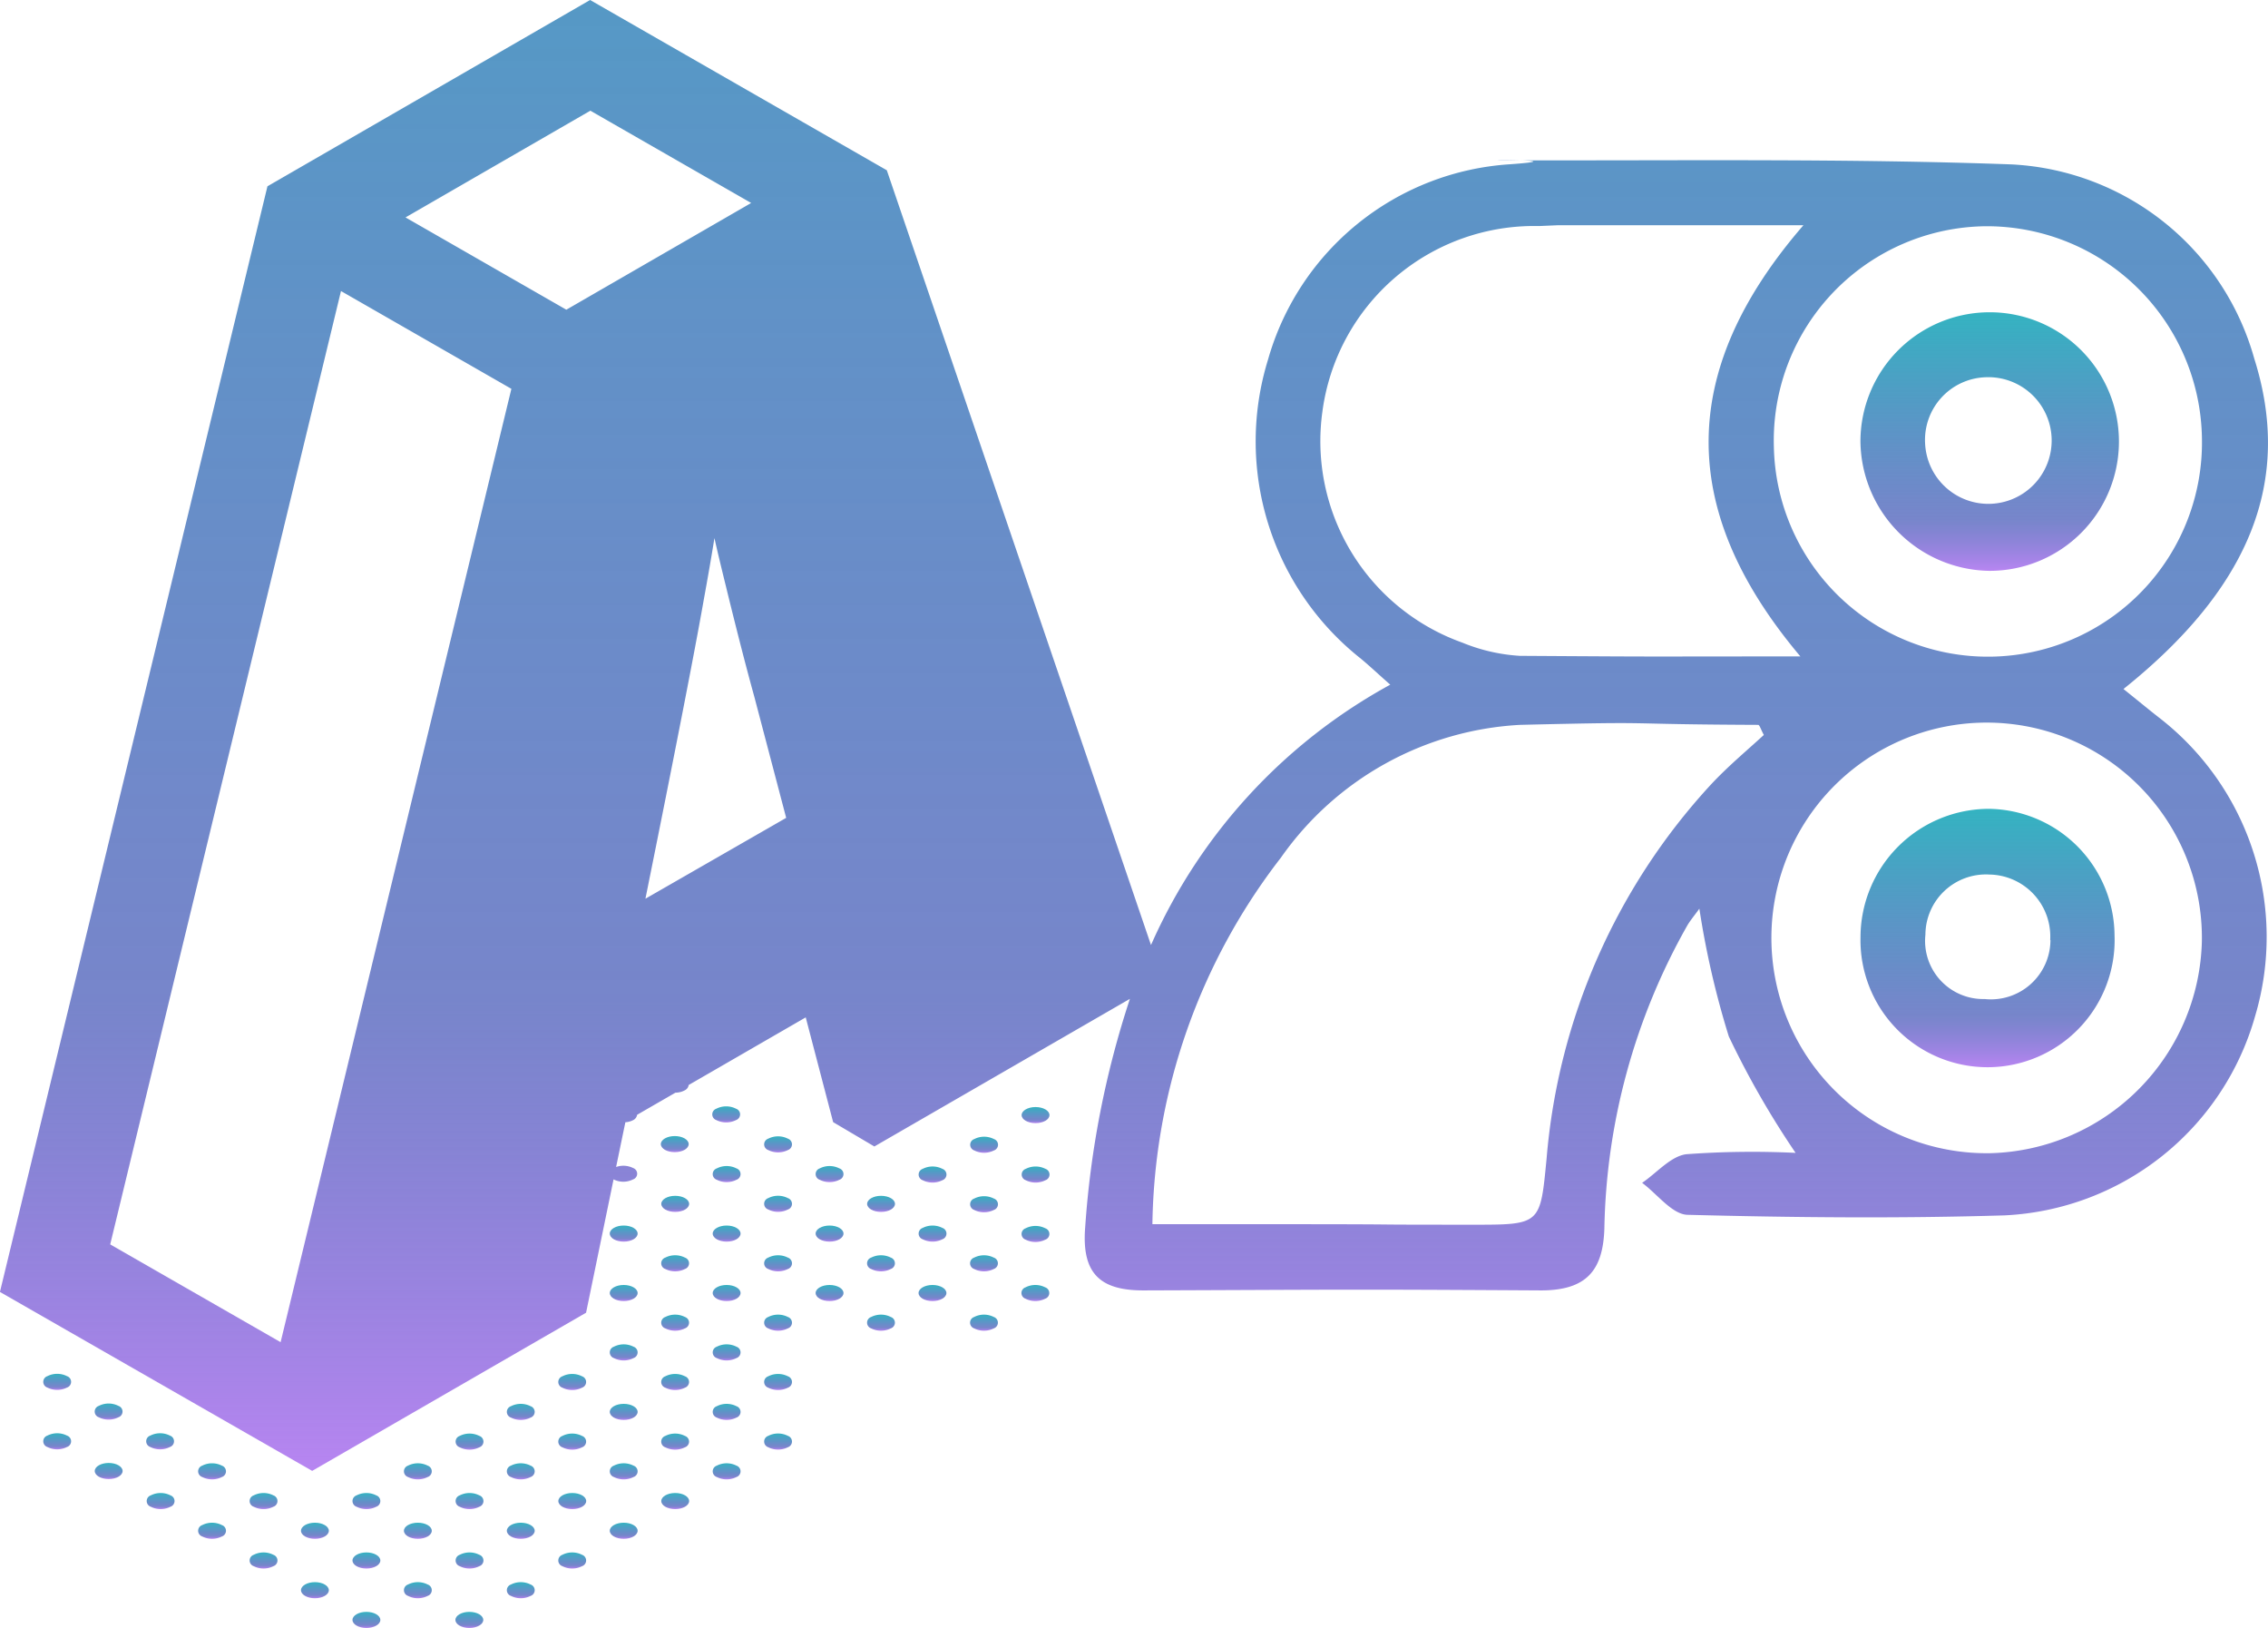 <svg xmlns="http://www.w3.org/2000/svg" xmlns:xlink="http://www.w3.org/1999/xlink" width="35.498" height="25.473" viewBox="0 0 35.498 25.473">
  <defs>
    <linearGradient id="linear-gradient" x1="0.5" x2="0.5" y2="1" gradientUnits="objectBoundingBox">
      <stop offset="0" stop-color="#34b3c1"/>
      <stop offset="0.803" stop-color="#5163bc" stop-opacity="0.78"/>
      <stop offset="1" stop-color="#b785f1"/>
    </linearGradient>
  </defs>
  <g id="Group_7581" data-name="Group 7581" transform="translate(0)">
    <g id="Component_40_2" data-name="Component 40 – 2">
      <ellipse id="Ellipse_41" data-name="Ellipse 41" cx="0.218" cy="0.126" rx="0.218" ry="0.126" transform="translate(7.128 25.221)" fill="url(#linear-gradient)"/>
      <path id="Path_9436" data-name="Path 9436" d="M2467.108,657.935a.341.341,0,0,0-.308,0,.094.094,0,0,0,0,.178.341.341,0,0,0,.308,0A.094.094,0,0,0,2467.108,657.935Z" transform="translate(-2458.803 -633.142)" fill="url(#linear-gradient)"/>
      <path id="Path_9437" data-name="Path 9437" d="M2474.019,653.944a.34.34,0,0,0-.308,0,.094.094,0,0,0,0,.178.34.34,0,0,0,.308,0A.094.094,0,0,0,2474.019,653.944Z" transform="translate(-2464.909 -629.616)" fill="url(#linear-gradient)"/>
      <ellipse id="Ellipse_42" data-name="Ellipse 42" cx="0.218" cy="0.126" rx="0.218" ry="0.126" transform="translate(9.544 23.826)" fill="url(#linear-gradient)"/>
      <ellipse id="Ellipse_43" data-name="Ellipse 43" cx="0.218" cy="0.126" rx="0.218" ry="0.126" transform="translate(10.35 23.361)" fill="url(#linear-gradient)"/>
      <path id="Path_9438" data-name="Path 9438" d="M2494.752,641.973a.34.34,0,0,0-.308,0,.094.094,0,0,0,0,.178.34.34,0,0,0,.308,0A.094.094,0,0,0,2494.752,641.973Z" transform="translate(-2483.225 -619.04)" fill="url(#linear-gradient)"/>
      <path id="Path_9439" data-name="Path 9439" d="M2501.664,637.983a.34.34,0,0,0-.308,0,.094.094,0,0,0,0,.178.341.341,0,0,0,.308,0A.094.094,0,0,0,2501.664,637.983Z" transform="translate(-2489.332 -615.516)" fill="url(#linear-gradient)"/>
      <path id="Path_9440" data-name="Path 9440" d="M2529.31,622.022a.34.34,0,0,0-.308,0,.094.094,0,0,0,0,.178.341.341,0,0,0,.308,0A.094.094,0,0,0,2529.31,622.022Z" transform="translate(-2513.755 -601.415)" fill="url(#linear-gradient)"/>
      <path id="Path_9441" data-name="Path 9441" d="M2536.221,618.032a.34.34,0,0,0-.308,0,.094.094,0,0,0,0,.178.34.34,0,0,0,.308,0A.094.094,0,0,0,2536.221,618.032Z" transform="translate(-2519.862 -597.889)" fill="url(#linear-gradient)"/>
      <ellipse id="Ellipse_44" data-name="Ellipse 44" cx="0.218" cy="0.126" rx="0.218" ry="0.126" transform="translate(5.517 25.221)" fill="url(#linear-gradient)"/>
      <path id="Path_9442" data-name="Path 9442" d="M2453.285,657.935a.34.34,0,0,0-.308,0,.094.094,0,0,0,0,.178.34.34,0,0,0,.308,0A.094.094,0,0,0,2453.285,657.935Z" transform="translate(-2446.591 -633.142)" fill="url(#linear-gradient)"/>
      <path id="Path_9443" data-name="Path 9443" d="M2460.2,653.944a.34.34,0,0,0-.308,0,.094.094,0,0,0,0,.178.341.341,0,0,0,.308,0A.094.094,0,0,0,2460.2,653.944Z" transform="translate(-2452.697 -629.616)" fill="url(#linear-gradient)"/>
      <ellipse id="Ellipse_45" data-name="Ellipse 45" cx="0.218" cy="0.126" rx="0.218" ry="0.126" transform="translate(7.933 23.826)" fill="url(#linear-gradient)"/>
      <ellipse id="Ellipse_46" data-name="Ellipse 46" cx="0.218" cy="0.126" rx="0.218" ry="0.126" transform="translate(8.739 23.361)" fill="url(#linear-gradient)"/>
      <path id="Path_9444" data-name="Path 9444" d="M2480.931,641.973a.34.34,0,0,0-.308,0,.094.094,0,0,0,0,.178.34.34,0,0,0,.308,0A.094.094,0,0,0,2480.931,641.973Z" transform="translate(-2471.015 -619.04)" fill="url(#linear-gradient)"/>
      <path id="Path_9445" data-name="Path 9445" d="M2487.842,637.984a.34.34,0,0,0-.308,0,.094.094,0,0,0,0,.178.34.34,0,0,0,.308,0A.094.094,0,0,0,2487.842,637.984Z" transform="translate(-2477.121 -615.516)" fill="url(#linear-gradient)"/>
      <path id="Path_9446" data-name="Path 9446" d="M2494.753,633.993a.341.341,0,0,0-.308,0,.094.094,0,0,0,0,.178.342.342,0,0,0,.308,0A.094.094,0,0,0,2494.753,633.993Z" transform="translate(-2483.226 -611.99)" fill="url(#linear-gradient)"/>
      <path id="Path_9447" data-name="Path 9447" d="M2501.664,630a.341.341,0,0,0-.308,0,.094.094,0,0,0,0,.178.341.341,0,0,0,.308,0A.094.094,0,0,0,2501.664,630Z" transform="translate(-2489.332 -608.465)" fill="url(#linear-gradient)"/>
      <path id="Path_9448" data-name="Path 9448" d="M2515.487,622.022a.34.34,0,0,0-.308,0,.094.094,0,0,0,0,.178.341.341,0,0,0,.308,0A.094.094,0,0,0,2515.487,622.022Z" transform="translate(-2501.544 -601.415)" fill="url(#linear-gradient)"/>
      <ellipse id="Ellipse_47" data-name="Ellipse 47" cx="0.218" cy="0.126" rx="0.218" ry="0.126" transform="translate(14.377 20.106)" fill="url(#linear-gradient)"/>
      <path id="Path_9449" data-name="Path 9449" d="M2529.31,614.042a.342.342,0,0,0-.308,0,.094.094,0,0,0,0,.178.34.34,0,0,0,.308,0A.094.094,0,0,0,2529.31,614.042Z" transform="translate(-2513.755 -594.364)" fill="url(#linear-gradient)"/>
      <ellipse id="Ellipse_48" data-name="Ellipse 48" cx="0.218" cy="0.126" rx="0.218" ry="0.126" transform="translate(4.711 24.756)" fill="url(#linear-gradient)"/>
      <ellipse id="Ellipse_49" data-name="Ellipse 49" cx="0.218" cy="0.126" rx="0.218" ry="0.126" transform="translate(5.517 24.291)" fill="url(#linear-gradient)"/>
      <ellipse id="Ellipse_50" data-name="Ellipse 50" cx="0.218" cy="0.126" rx="0.218" ry="0.126" transform="translate(6.322 23.826)" fill="url(#linear-gradient)"/>
      <path id="Path_9450" data-name="Path 9450" d="M2460.2,645.964a.341.341,0,0,0-.308,0,.094.094,0,0,0,0,.178.34.34,0,0,0,.308,0A.094.094,0,0,0,2460.2,645.964Z" transform="translate(-2452.697 -622.566)" fill="url(#linear-gradient)"/>
      <path id="Path_9451" data-name="Path 9451" d="M2467.108,641.973a.34.34,0,0,0-.308,0,.094.094,0,0,0,0,.178.34.34,0,0,0,.308,0A.094.094,0,0,0,2467.108,641.973Z" transform="translate(-2458.803 -619.04)" fill="url(#linear-gradient)"/>
      <path id="Path_9452" data-name="Path 9452" d="M2474.019,637.984a.34.34,0,0,0-.308,0,.094.094,0,0,0,0,.178.34.34,0,0,0,.308,0A.094.094,0,0,0,2474.019,637.984Z" transform="translate(-2464.909 -615.516)" fill="url(#linear-gradient)"/>
      <ellipse id="Ellipse_51" data-name="Ellipse 51" cx="0.218" cy="0.126" rx="0.218" ry="0.126" transform="translate(9.544 21.966)" fill="url(#linear-gradient)"/>
      <path id="Path_9453" data-name="Path 9453" d="M2487.842,630a.341.341,0,0,0-.308,0,.094.094,0,0,0,0,.178.341.341,0,0,0,.308,0A.094.094,0,0,0,2487.842,630Z" transform="translate(-2477.121 -608.465)" fill="url(#linear-gradient)"/>
      <path id="Path_9454" data-name="Path 9454" d="M2494.753,626.012a.34.34,0,0,0-.308,0,.094.094,0,0,0,0,.178.341.341,0,0,0,.308,0A.094.094,0,0,0,2494.753,626.012Z" transform="translate(-2483.226 -604.94)" fill="url(#linear-gradient)"/>
      <path id="Path_9455" data-name="Path 9455" d="M2501.664,622.022a.34.34,0,0,0-.308,0,.094.094,0,0,0,0,.178.341.341,0,0,0,.308,0A.094.094,0,0,0,2501.664,622.022Z" transform="translate(-2489.332 -601.415)" fill="url(#linear-gradient)"/>
      <ellipse id="Ellipse_52" data-name="Ellipse 52" cx="0.218" cy="0.126" rx="0.218" ry="0.126" transform="translate(12.766 20.106)" fill="url(#linear-gradient)"/>
      <path id="Path_9456" data-name="Path 9456" d="M2515.487,614.042a.341.341,0,0,0-.308,0,.094.094,0,0,0,0,.178.34.34,0,0,0,.308,0A.094.094,0,0,0,2515.487,614.042Z" transform="translate(-2501.544 -594.364)" fill="url(#linear-gradient)"/>
      <path id="Path_9457" data-name="Path 9457" d="M2522.4,610.052a.342.342,0,0,0-.308,0,.094.094,0,0,0,0,.178.341.341,0,0,0,.308,0A.094.094,0,0,0,2522.4,610.052Z" transform="translate(-2507.65 -590.839)" fill="url(#linear-gradient)"/>
      <path id="Path_9458" data-name="Path 9458" d="M2432.552,653.944a.341.341,0,0,0-.308,0,.094.094,0,0,0,0,.178.341.341,0,0,0,.308,0A.094.094,0,0,0,2432.552,653.944Z" transform="translate(-2428.273 -629.616)" fill="url(#linear-gradient)"/>
      <ellipse id="Ellipse_53" data-name="Ellipse 53" cx="0.218" cy="0.126" rx="0.218" ry="0.126" transform="translate(4.711 23.826)" fill="url(#linear-gradient)"/>
      <path id="Path_9459" data-name="Path 9459" d="M2446.375,645.964a.341.341,0,0,0-.308,0,.094.094,0,0,0,0,.178.34.34,0,0,0,.308,0A.094.094,0,0,0,2446.375,645.964Z" transform="translate(-2440.486 -622.566)" fill="url(#linear-gradient)"/>
      <path id="Path_9460" data-name="Path 9460" d="M2453.285,641.973a.34.34,0,0,0-.308,0,.094.094,0,0,0,0,.178.34.34,0,0,0,.308,0A.094.094,0,0,0,2453.285,641.973Z" transform="translate(-2446.591 -619.04)" fill="url(#linear-gradient)"/>
      <path id="Path_9461" data-name="Path 9461" d="M2460.2,637.984a.341.341,0,0,0-.308,0,.094.094,0,0,0,0,.178.341.341,0,0,0,.308,0A.094.094,0,0,0,2460.2,637.984Z" transform="translate(-2452.697 -615.516)" fill="url(#linear-gradient)"/>
      <path id="Path_9462" data-name="Path 9462" d="M2467.108,633.993a.341.341,0,0,0-.308,0,.094.094,0,0,0,0,.178.341.341,0,0,0,.308,0A.094.094,0,0,0,2467.108,633.993Z" transform="translate(-2458.803 -611.99)" fill="url(#linear-gradient)"/>
      <path id="Path_9463" data-name="Path 9463" d="M2474.019,630a.341.341,0,0,0-.308,0,.094.094,0,0,0,0,.178.34.34,0,0,0,.308,0A.094.094,0,0,0,2474.019,630Z" transform="translate(-2464.909 -608.465)" fill="url(#linear-gradient)"/>
      <path id="Path_9464" data-name="Path 9464" d="M2480.931,626.012a.34.34,0,0,0-.308,0,.094.094,0,0,0,0,.178.34.34,0,0,0,.308,0A.094.094,0,0,0,2480.931,626.012Z" transform="translate(-2471.015 -604.94)" fill="url(#linear-gradient)"/>
      <path id="Path_9465" data-name="Path 9465" d="M2487.842,622.022a.34.34,0,0,0-.308,0,.094.094,0,0,0,0,.178.341.341,0,0,0,.308,0A.094.094,0,0,0,2487.842,622.022Z" transform="translate(-2477.121 -601.415)" fill="url(#linear-gradient)"/>
      <ellipse id="Ellipse_54" data-name="Ellipse 54" cx="0.218" cy="0.126" rx="0.218" ry="0.126" transform="translate(11.155 20.106)" fill="url(#linear-gradient)"/>
      <path id="Path_9466" data-name="Path 9466" d="M2501.664,614.042a.341.341,0,0,0-.308,0,.094.094,0,0,0,0,.178.34.34,0,0,0,.308,0A.094.094,0,0,0,2501.664,614.042Z" transform="translate(-2489.332 -594.364)" fill="url(#linear-gradient)"/>
      <ellipse id="Ellipse_55" data-name="Ellipse 55" cx="0.218" cy="0.126" rx="0.218" ry="0.126" transform="translate(12.766 19.176)" fill="url(#linear-gradient)"/>
      <ellipse id="Ellipse_56" data-name="Ellipse 56" cx="0.218" cy="0.126" rx="0.218" ry="0.126" transform="translate(13.572 18.711)" fill="url(#linear-gradient)"/>
      <path id="Path_9467" data-name="Path 9467" d="M2425.64,649.954a.341.341,0,0,0-.308,0,.094.094,0,0,0,0,.178.341.341,0,0,0,.308,0A.094.094,0,0,0,2425.64,649.954Z" transform="translate(-2422.167 -626.091)" fill="url(#linear-gradient)"/>
      <path id="Path_9468" data-name="Path 9468" d="M2432.552,645.964a.341.341,0,0,0-.308,0,.094.094,0,0,0,0,.178.341.341,0,0,0,.308,0A.094.094,0,0,0,2432.552,645.964Z" transform="translate(-2428.273 -622.566)" fill="url(#linear-gradient)"/>
      <ellipse id="Ellipse_57" data-name="Ellipse 57" cx="0.218" cy="0.126" rx="0.218" ry="0.126" transform="translate(9.544 20.106)" fill="url(#linear-gradient)"/>
      <path id="Path_9469" data-name="Path 9469" d="M2487.842,614.042a.341.341,0,0,0-.308,0,.094.094,0,0,0,0,.178.34.34,0,0,0,.308,0A.094.094,0,0,0,2487.842,614.042Z" transform="translate(-2477.121 -594.364)" fill="url(#linear-gradient)"/>
      <ellipse id="Ellipse_58" data-name="Ellipse 58" cx="0.218" cy="0.126" rx="0.218" ry="0.126" transform="translate(11.155 19.176)" fill="url(#linear-gradient)"/>
      <path id="Path_9470" data-name="Path 9470" d="M2501.665,606.061a.34.34,0,0,0-.308,0,.094.094,0,0,0,0,.178.34.34,0,0,0,.308,0A.094.094,0,0,0,2501.665,606.061Z" transform="translate(-2489.333 -587.314)" fill="url(#linear-gradient)"/>
      <path id="Path_9471" data-name="Path 9471" d="M2508.576,602.071a.34.34,0,0,0-.308,0,.094.094,0,0,0,0,.178.34.34,0,0,0,.308,0A.094.094,0,0,0,2508.576,602.071Z" transform="translate(-2495.438 -583.789)" fill="url(#linear-gradient)"/>
      <path id="Path_9472" data-name="Path 9472" d="M2418.729,645.964a.341.341,0,0,0-.308,0,.094.094,0,0,0,0,.178.34.34,0,0,0,.308,0A.094.094,0,0,0,2418.729,645.964Z" transform="translate(-2416.061 -622.566)" fill="url(#linear-gradient)"/>
      <path id="Path_9473" data-name="Path 9473" d="M2425.64,641.974a.341.341,0,0,0-.308,0,.094.094,0,0,0,0,.178.341.341,0,0,0,.308,0A.094.094,0,0,0,2425.64,641.974Z" transform="translate(-2422.167 -619.041)" fill="url(#linear-gradient)"/>
      <ellipse id="Ellipse_59" data-name="Ellipse 59" cx="0.218" cy="0.126" rx="0.218" ry="0.126" transform="translate(9.544 19.176)" fill="url(#linear-gradient)"/>
      <ellipse id="Ellipse_60" data-name="Ellipse 60" cx="0.218" cy="0.126" rx="0.218" ry="0.126" transform="translate(10.35 18.711)" fill="url(#linear-gradient)"/>
      <path id="Path_9474" data-name="Path 9474" d="M2494.753,602.071a.34.34,0,0,0-.308,0,.094.094,0,0,0,0,.178.34.34,0,0,0,.308,0A.094.094,0,0,0,2494.753,602.071Z" transform="translate(-2483.226 -583.789)" fill="url(#linear-gradient)"/>
      <path id="Path_9475" data-name="Path 9475" d="M2501.665,598.081a.341.341,0,0,0-.308,0,.094.094,0,0,0,0,.178.34.34,0,0,0,.308,0A.094.094,0,0,0,2501.665,598.081Z" transform="translate(-2489.333 -580.264)" fill="url(#linear-gradient)"/>
      <ellipse id="Ellipse_61" data-name="Ellipse 61" cx="0.218" cy="0.126" rx="0.218" ry="0.126" transform="translate(1.483 22.891)" fill="url(#linear-gradient)"/>
      <path id="Path_9476" data-name="Path 9476" d="M2418.361,638.119a.34.34,0,0,0,.308,0,.094.094,0,0,0,0-.178.34.34,0,0,0-.308,0A.094.094,0,0,0,2418.361,638.119Z" transform="translate(-2416.009 -615.478)" fill="url(#linear-gradient)"/>
      <ellipse id="Ellipse_62" data-name="Ellipse 62" cx="0.218" cy="0.126" rx="0.218" ry="0.126" transform="translate(10.343 17.776)" fill="url(#linear-gradient)"/>
      <path id="Path_9477" data-name="Path 9477" d="M2494.385,594.227a.34.34,0,0,0,.308,0,.094.094,0,0,0,0-.178.341.341,0,0,0-.308,0A.094.094,0,0,0,2494.385,594.227Z" transform="translate(-2483.173 -576.701)" fill="url(#linear-gradient)"/>
      <path id="Path_9478" data-name="Path 9478" d="M2404.847,637.942a.341.341,0,0,0-.308,0,.094.094,0,0,0,0,.178.34.34,0,0,0,.308,0A.094.094,0,0,0,2404.847,637.942Z" transform="translate(-2403.798 -615.479)" fill="url(#linear-gradient)"/>
      <path id="Path_9479" data-name="Path 9479" d="M2411.757,633.951a.34.34,0,0,0-.308,0,.094.094,0,0,0,0,.178.341.341,0,0,0,.308,0A.094.094,0,0,0,2411.757,633.951Z" transform="translate(-2409.903 -611.953)" fill="url(#linear-gradient)"/>
      <path id="Path_9480" data-name="Path 9480" d="M2404.847,629.961a.341.341,0,0,0-.308,0,.094.094,0,0,0,0,.178.341.341,0,0,0,.308,0A.094.094,0,0,0,2404.847,629.961Z" transform="translate(-2403.798 -608.428)" fill="url(#linear-gradient)"/>
      <path id="Path_9481" data-name="Path 9481" d="M2536.236,610.107a.341.341,0,0,0-.308,0,.094.094,0,0,0,0,.178.341.341,0,0,0,.308,0A.094.094,0,0,0,2536.236,610.107Z" transform="translate(-2519.875 -590.888)" fill="url(#linear-gradient)"/>
      <path id="Path_9482" data-name="Path 9482" d="M2529.325,606.117a.34.34,0,0,0-.308,0,.094.094,0,0,0,0,.178.341.341,0,0,0,.308,0A.094.094,0,0,0,2529.325,606.117Z" transform="translate(-2513.769 -587.363)" fill="url(#linear-gradient)"/>
      <path id="Path_9483" data-name="Path 9483" d="M2536.243,602.123a.341.341,0,0,0-.308,0,.094.094,0,0,0,0,.178.34.34,0,0,0,.308,0A.094.094,0,0,0,2536.243,602.123Z" transform="translate(-2519.88 -583.834)" fill="url(#linear-gradient)"/>
      <path id="Path_9484" data-name="Path 9484" d="M2522.413,602.126a.34.34,0,0,0-.308,0,.094.094,0,0,0,0,.178.34.34,0,0,0,.308,0A.094.094,0,0,0,2522.413,602.126Z" transform="translate(-2507.663 -583.837)" fill="url(#linear-gradient)"/>
      <path id="Path_9485" data-name="Path 9485" d="M2529.331,598.132a.34.34,0,0,0-.308,0,.094.094,0,0,0,0,.178.341.341,0,0,0,.308,0A.094.094,0,0,0,2529.331,598.132Z" transform="translate(-2513.774 -580.309)" fill="url(#linear-gradient)"/>
      <ellipse id="Ellipse_63" data-name="Ellipse 63" cx="0.218" cy="0.126" rx="0.218" ry="0.126" transform="translate(15.99 17.322)" fill="url(#linear-gradient)"/>
      <path id="Path_9486" data-name="Path 9486" d="M2432.482,456.724c-.18-.14-.355-.285-.583-.468,2-1.6,2.646-3.274,2.047-5.17a4.162,4.162,0,0,0-3.807-3.039c-2.551-.092-5.106-.058-7.66-.063.21.007.336.024-.178.061a4.215,4.215,0,0,0-3.791,3.056,4.333,4.333,0,0,0,1.435,4.666c.156.127.3.266.478.421a8.6,8.6,0,0,0-3.745,4.074l-4.135-12.123-4.644-2.664-5.05,2.915-4.187,17.3,4.887,2.8,4.287-2.475.43-2.086a.341.341,0,0,0,.306,0,.094.094,0,0,0,0-.178.343.343,0,0,0-.266-.016l.145-.7a.3.3,0,0,0,.121-.033.111.111,0,0,0,.063-.084l.6-.346a.31.31,0,0,0,.144-.036.109.109,0,0,0,.063-.084l1.832-1.058.429,1.639.645.381,4-2.31a14.533,14.533,0,0,0-.7,3.573c-.057.715.223.992.918.989,3.205-.011,3.01-.019,6.215,0,.71,0,.972-.309.993-.967a9.983,9.983,0,0,1,1.293-4.734c.049-.086.115-.162.194-.272a13.593,13.593,0,0,0,.461,2,13.793,13.793,0,0,0,1.045,1.821,14.162,14.162,0,0,0-1.71.021c-.245.031-.462.292-.692.448.236.174.469.493.709.5,1.654.043,3.31.059,4.963.009a4.286,4.286,0,0,0,3.922-3.117A4.338,4.338,0,0,0,2432.482,456.724Zm-29.427,9.752-2.667-1.53L2404,450.029l2.667,1.53Zm4.472-16.155-2.517-1.444,2.893-1.67,2.517,1.444Zm1.238,9.216c.466-2.307.773-3.88.913-4.677q.1-.548.167-.965.074.326.176.738c.173.709.324,1.295.447,1.739l.5,1.9Zm20.984-10.522a3.368,3.368,0,0,1,3.378,3.319,3.349,3.349,0,1,1-6.7.131A3.353,3.353,0,0,1,2429.749,449.015Zm-10.389,2.906a3.345,3.345,0,0,1,3.392-2.909l.3-.013h3.838c-2.009,2.321-1.933,4.51-.048,6.747-2.7,0-1.844.007-4.392-.009a2.818,2.818,0,0,1-.9-.207A3.347,3.347,0,0,1,2419.36,451.921Zm6.078,5.834a9.824,9.824,0,0,0-2.568,5.845c-.1,1.036-.086,1.039-1.163,1.038-2.041,0-.682-.006-2.723-.008H2416.7a9.586,9.586,0,0,1,2.012-5.736,4.893,4.893,0,0,1,3.742-2.077c2.375-.057,1.351-.01,3.727,0,.023,0,.046.08.089.158C2425.994,457.228,2425.7,457.473,2425.438,457.755Zm4.377,5.764a3.369,3.369,0,1,1,3.311-3.317A3.4,3.4,0,0,1,2429.815,463.519Z" transform="translate(-2398.663 -445.475)" fill="url(#linear-gradient)"/>
      <path id="Path_9487" data-name="Path 9487" d="M2600.137,466.971h.015C2599.88,466.962,2599.466,466.97,2600.137,466.971Z" transform="translate(-2576.336 -464.462)" fill="url(#linear-gradient)"/>
      <path id="Path_9488" data-name="Path 9488" d="M2650.534,491.451a2.023,2.023,0,1,0-2.013-2.022A2.048,2.048,0,0,0,2650.534,491.451Zm-.06-3.029a.991.991,0,1,1-.941,1.034A.981.981,0,0,1,2650.475,488.422Z" transform="translate(-2619.402 -482.519)" fill="url(#linear-gradient)"/>
      <path id="Path_9489" data-name="Path 9489" d="M2650.548,554.074a2.013,2.013,0,0,0-2.017,2.007,1.989,1.989,0,1,0,3.976-.029A1.994,1.994,0,0,0,2650.548,554.074Zm.956,2.053a.932.932,0,0,1-1.03.923.91.91,0,0,1-.927-1.008.947.947,0,0,1,1-.94A.969.969,0,0,1,2651.5,556.127Z" transform="translate(-2619.411 -541.418)" fill="url(#linear-gradient)"/>
    </g>
  </g>
</svg>
